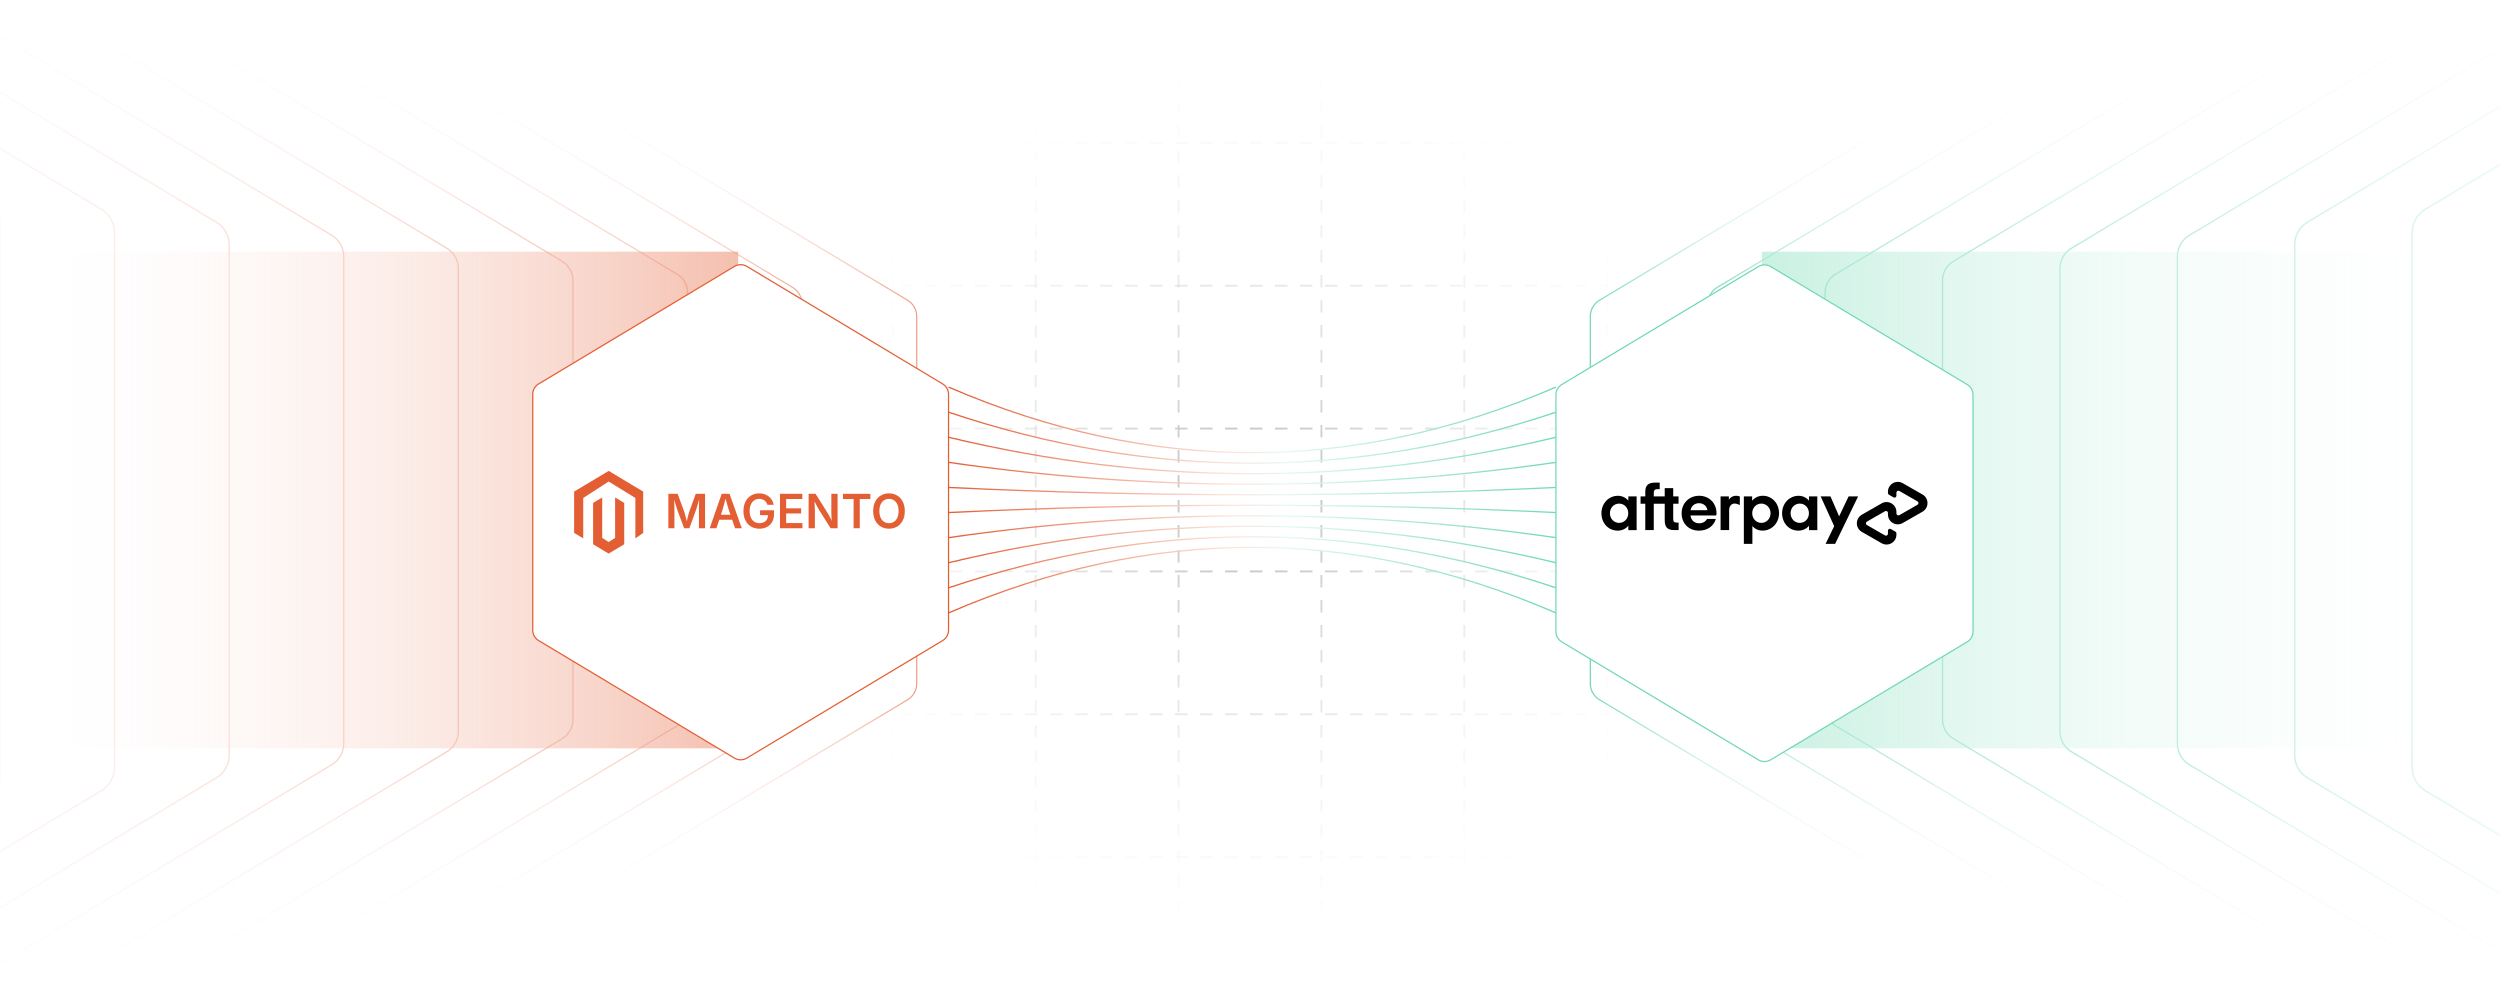 <?xml version="1.0" encoding="UTF-8"?><svg id="Layer_1" xmlns="http://www.w3.org/2000/svg" xmlns:xlink="http://www.w3.org/1999/xlink" viewBox="0 0 1000 400"><defs><radialGradient id="radial-gradient" cx="500" cy="200" fx="500" fy="200" r="200" gradientUnits="userSpaceOnUse"><stop offset="0" stop-color="#a4a4a4"/><stop offset="1" stop-color="#fff" stop-opacity="0"/></radialGradient><clipPath id="clippath"><rect width="1000" height="400" fill="none" stroke-width="0"/></clipPath><linearGradient id="linear-gradient" x1="107.541" y1="200" x2="366.94" y2="200" gradientUnits="userSpaceOnUse"><stop offset="0" stop-color="#fff" stop-opacity="0"/><stop offset=".131" stop-color="rgba(254,252,251,.018)" stop-opacity=".018"/><stop offset=".264" stop-color="rgba(253,243,240,.071)" stop-opacity=".071"/><stop offset=".397" stop-color="rgba(250,229,222,.16)" stop-opacity=".16"/><stop offset=".531" stop-color="rgba(247,209,197,.284)" stop-opacity=".284"/><stop offset=".665" stop-color="rgba(242,183,164,.445)" stop-opacity=".445"/><stop offset=".8" stop-color="rgba(237,151,124,.641)" stop-opacity=".641"/><stop offset=".932" stop-color="rgba(231,115,78,.869)" stop-opacity=".869"/><stop offset="1" stop-color="#e45e34"/></linearGradient><linearGradient id="linear-gradient-2" x1="44.845" y1="200" x2="321.109" y2="200" xlink:href="#linear-gradient"/><linearGradient id="linear-gradient-3" x1="-17.852" y1="200" x2="275.278" y2="200" xlink:href="#linear-gradient"/><linearGradient id="linear-gradient-4" x1="-80.549" y1="200" x2="229.448" y2="200" xlink:href="#linear-gradient"/><linearGradient id="linear-gradient-5" x1="-143.246" y1="200" x2="183.617" y2="200" xlink:href="#linear-gradient"/><linearGradient id="linear-gradient-6" x1="-205.942" y1="200" x2="137.786" y2="200" xlink:href="#linear-gradient"/><linearGradient id="linear-gradient-7" x1="-268.639" y1="200" x2="91.955" y2="200" xlink:href="#linear-gradient"/><linearGradient id="linear-gradient-8" x1="-331.336" y1="200" x2="46.124" y2="200" xlink:href="#linear-gradient"/><linearGradient id="linear-gradient-9" x1="-394.033" y1="200" x2=".293" y2="200" xlink:href="#linear-gradient"/><linearGradient id="linear-gradient-10" x1="432.395" y1="207.286" x2="691.794" y2="207.286" gradientTransform="translate(1327.668 407.286) rotate(-180)" gradientUnits="userSpaceOnUse"><stop offset="0" stop-color="#fff" stop-opacity="0"/><stop offset=".135" stop-color="rgba(252,254,253,.019)" stop-opacity=".019"/><stop offset=".271" stop-color="rgba(244,252,249,.075)" stop-opacity=".075"/><stop offset=".408" stop-color="rgba(231,248,242,.169)" stop-opacity=".169"/><stop offset=".546" stop-color="rgba(212,243,232,.3)" stop-opacity=".3"/><stop offset=".683" stop-color="rgba(188,236,219,.469)" stop-opacity=".469"/><stop offset=".822" stop-color="rgba(158,228,203,.677)" stop-opacity=".677"/><stop offset=".958" stop-color="rgba(124,219,185,.917)" stop-opacity=".917"/><stop offset="1" stop-color="#71d8b3"/></linearGradient><linearGradient id="linear-gradient-11" x1="368.574" y1="207.286" x2="644.838" y2="207.286" xlink:href="#linear-gradient-10"/><linearGradient id="linear-gradient-12" x1="304.752" y1="207.286" x2="597.882" y2="207.286" xlink:href="#linear-gradient-10"/><linearGradient id="linear-gradient-13" x1="240.93" x2="550.927" xlink:href="#linear-gradient-10"/><linearGradient id="linear-gradient-14" x1="177.108" y1="207.286" x2="503.971" y2="207.286" xlink:href="#linear-gradient-10"/><linearGradient id="linear-gradient-15" x1="113.287" y1="207.286" x2="457.015" y2="207.286" xlink:href="#linear-gradient-10"/><linearGradient id="linear-gradient-16" x1="49.465" y1="207.286" x2="410.059" y2="207.286" xlink:href="#linear-gradient-10"/><linearGradient id="linear-gradient-17" x1="-14.357" y1="207.286" x2="363.103" y2="207.286" xlink:href="#linear-gradient-10"/><linearGradient id="linear-gradient-18" x1="379.311" y1="167.963" x2="622.477" y2="167.963" gradientUnits="userSpaceOnUse"><stop offset="0" stop-color="#e45e34"/><stop offset=".461" stop-color="#fbe5de"/><stop offset=".559" stop-color="#e6f8f2"/><stop offset="1" stop-color="#71d8b3"/></linearGradient><linearGradient id="linear-gradient-19" y1="162.741" y2="162.741" gradientTransform="translate(0 48.506) scale(1 .778)" xlink:href="#linear-gradient-18"/><linearGradient id="linear-gradient-20" y1="153.341" y2="153.341" gradientTransform="translate(0 97.012) scale(1 .556)" xlink:href="#linear-gradient-18"/><linearGradient id="linear-gradient-21" y1="131.408" y2="131.408" gradientTransform="translate(0 145.518) scale(1 .333)" xlink:href="#linear-gradient-18"/><linearGradient id="linear-gradient-22" y1="21.745" y2="21.745" gradientTransform="translate(0 194.024) scale(1 .111)" xlink:href="#linear-gradient-18"/><linearGradient id="linear-gradient-23" y1="350.734" y2="350.734" gradientTransform="translate(0 242.53) scale(1 -.111)" xlink:href="#linear-gradient-18"/><linearGradient id="linear-gradient-24" y1="241.071" y2="241.071" gradientTransform="translate(0 291.036) scale(1 -.333)" xlink:href="#linear-gradient-18"/><linearGradient id="linear-gradient-25" y1="219.139" y2="219.139" gradientTransform="translate(0 339.542) scale(1 -.556)" xlink:href="#linear-gradient-18"/><linearGradient id="linear-gradient-26" y1="209.739" y2="209.739" gradientTransform="translate(0 388.048) scale(1 -.778)" xlink:href="#linear-gradient-18"/><linearGradient id="linear-gradient-27" y1="204.517" y2="204.517" gradientTransform="translate(0 436.554) scale(1 -1)" xlink:href="#linear-gradient-18"/><linearGradient id="linear-gradient-28" x1="0" y1="200" x2="295.259" y2="200" gradientUnits="userSpaceOnUse"><stop offset="0" stop-color="#fff" stop-opacity="0"/><stop offset="1" stop-color="#ee9a80"/></linearGradient><filter id="drop-shadow-1" filterUnits="userSpaceOnUse"><feOffset dx="0" dy="5.203"/><feGaussianBlur result="blur" stdDeviation="4.162"/><feFlood flood-color="#e45e34" flood-opacity=".17"/><feComposite in2="blur" operator="in"/><feComposite in="SourceGraphic"/></filter><linearGradient id="linear-gradient-29" x1="618.371" y1="192.88" x2="913.63" y2="192.88" gradientTransform="translate(86.37 7.12)" gradientUnits="userSpaceOnUse"><stop offset="0" stop-color="#fff" stop-opacity="0"/><stop offset="1" stop-color="#aae8d1"/></linearGradient><filter id="drop-shadow-2" filterUnits="userSpaceOnUse"><feOffset dx="0" dy="5.281"/><feGaussianBlur result="blur-2" stdDeviation="4.225"/><feFlood flood-color="#71d8b3" flood-opacity=".16"/><feComposite in2="blur-2" operator="in"/><feComposite in="SourceGraphic"/></filter></defs><g opacity=".8"><line x1="300" y1="342.857" x2="700" y2="342.857" fill="none" stroke="url(#radial-gradient)" stroke-dasharray="0 0 5 5" stroke-miterlimit="10" stroke-width=".75"/><line x1="300" y1="285.714" x2="700" y2="285.714" fill="none" stroke="url(#radial-gradient)" stroke-dasharray="0 0 5 5" stroke-miterlimit="10" stroke-width=".75"/><line x1="300" y1="228.571" x2="700" y2="228.571" fill="none" stroke="url(#radial-gradient)" stroke-dasharray="0 0 5 5" stroke-miterlimit="10" stroke-width=".75"/><line x1="300" y1="171.429" x2="700" y2="171.429" fill="none" stroke="url(#radial-gradient)" stroke-dasharray="0 0 5 5" stroke-miterlimit="10" stroke-width=".75"/><line x1="300" y1="114.286" x2="700" y2="114.286" fill="none" stroke="url(#radial-gradient)" stroke-dasharray="0 0 5 5" stroke-miterlimit="10" stroke-width=".75"/><line x1="300" y1="57.143" x2="700" y2="57.143" fill="none" stroke="url(#radial-gradient)" stroke-dasharray="0 0 5 5" stroke-miterlimit="10" stroke-width=".75"/><line x1="642.857" x2="642.857" y2="400" fill="none" stroke="url(#radial-gradient)" stroke-dasharray="0 0 5 5" stroke-miterlimit="10" stroke-width=".75"/><line x1="585.714" x2="585.714" y2="400" fill="none" stroke="url(#radial-gradient)" stroke-dasharray="0 0 5 5" stroke-miterlimit="10" stroke-width=".75"/><line x1="528.571" x2="528.571" y2="400" fill="none" stroke="url(#radial-gradient)" stroke-dasharray="0 0 5 5" stroke-miterlimit="10" stroke-width=".75"/><line x1="471.429" x2="471.429" y2="400" fill="none" stroke="url(#radial-gradient)" stroke-dasharray="0 0 5 5" stroke-miterlimit="10" stroke-width=".75"/><line x1="414.286" x2="414.286" y2="400" fill="none" stroke="url(#radial-gradient)" stroke-dasharray="0 0 5 5" stroke-miterlimit="10" stroke-width=".75"/><line x1="357.143" x2="357.143" y2="400" fill="none" stroke="url(#radial-gradient)" stroke-dasharray="0 0 5 5" stroke-miterlimit="10" stroke-width=".75"/></g><g clip-path="url(#clippath)"><path d="M107.791,273.46V126.54c0-2.631,1.38-5.068,3.635-6.422l121.959-73.204c2.373-1.424,5.337-1.424,7.709,0l121.959,73.204c2.255,1.354,3.635,3.791,3.635,6.422v146.92c0,2.631-1.38,5.068-3.635,6.422l-121.959,73.204c-2.373,1.424-5.337,1.424-7.709,0l-121.959-73.204c-2.255-1.354-3.635-3.791-3.635-6.422Z" fill="none" opacity=".6" stroke="url(#linear-gradient)" stroke-miterlimit="10" stroke-width=".5"/><path d="M45.1,278.242V121.758c0-2.802,1.47-5.398,3.872-6.84L178.871,36.948c2.527-1.517,5.684-1.517,8.211,0l129.899,77.97c2.402,1.442,3.872,4.038,3.872,6.84v156.485c0,2.802-1.47,5.398-3.872,6.84l-129.899,77.97c-2.527,1.517-5.684,1.517-8.211,0l-129.899-77.97c-2.402-1.442-3.872-4.038-3.872-6.84Z" fill="none" opacity=".53" stroke="url(#linear-gradient-2)" stroke-miterlimit="10" stroke-width=".511"/><path d="M-17.591,283.025V116.975c0-2.973,1.56-5.728,4.109-7.258L124.357,26.981c2.681-1.609,6.032-1.609,8.713,0l137.839,82.736c2.549,1.53,4.109,4.285,4.109,7.258v166.05c0,2.973-1.56,5.728-4.109,7.258l-137.839,82.736c-2.681,1.609-6.032,1.609-8.713,0L-13.483,290.283c-2.549-1.53-4.109-4.285-4.109-7.258Z" fill="none" opacity=".46" stroke="url(#linear-gradient-3)" stroke-miterlimit="10" stroke-width=".522"/><path d="M-80.283,287.807V112.193c0-3.144,1.649-6.058,4.345-7.676L69.842,17.015c2.836-1.702,6.379-1.702,9.215,0l145.779,87.501c2.696,1.618,4.345,4.532,4.345,7.676v175.614c0,3.144-1.649,6.058-4.345,7.676l-145.779,87.501c-2.836,1.702-6.379,1.702-9.215,0l-145.779-87.501c-2.696-1.618-4.345-4.532-4.345-7.676Z" fill="none" opacity=".39" stroke="url(#linear-gradient-4)" stroke-miterlimit="10" stroke-width=".532"/><path d="M-142.974,292.59V107.41c0-3.316,1.739-6.388,4.582-8.094L15.327,7.049c2.99-1.795,6.727-1.795,9.717,0l153.719,92.267c2.843,1.706,4.582,4.779,4.582,8.094v185.179c0,3.316-1.739,6.388-4.582,8.094L25.044,392.951c-2.99,1.795-6.727,1.795-9.717,0l-153.719-92.267c-2.843-1.706-4.582-4.779-4.582-8.094Z" fill="none" opacity=".32" stroke="url(#linear-gradient-5)" stroke-miterlimit="10" stroke-width=".543"/><path d="M-205.665,297.372V102.628c0-3.487,1.829-6.718,4.819-8.512L-39.188-2.918c3.145-1.888,7.074-1.888,10.219,0l161.659,97.033c2.99,1.794,4.819,5.026,4.819,8.512v194.744c0,3.487-1.829,6.718-4.819,8.512L-28.969,402.918c-3.145,1.888-7.074,1.888-10.219,0l-161.659-97.033c-2.99-1.794-4.819-5.026-4.819-8.512Z" fill="none" opacity=".25" stroke="url(#linear-gradient-6)" stroke-miterlimit="10" stroke-width=".554"/><path d="M-268.357,302.155V97.845c0-3.658,1.919-7.048,5.055-8.931L-93.702-12.884c3.299-1.98,7.422-1.98,10.721,0L86.617,88.915c3.136,1.883,5.055,5.272,5.055,8.931v204.309c0,3.658-1.919,7.048-5.055,8.931l-169.599,101.799c-3.299,1.98-7.422,1.98-10.721,0l-169.599-101.799c-3.136-1.883-5.055-5.272-5.055-8.931Z" fill="none" opacity=".18" stroke="url(#linear-gradient-7)" stroke-miterlimit="10" stroke-width=".565"/><path d="M-331.048,306.937V93.063c0-3.829,2.009-7.378,5.292-9.349L-148.217-22.85c3.454-2.073,7.769-2.073,11.223,0L40.544,83.714c3.283,1.971,5.292,5.519,5.292,9.349v213.874c0,3.829-2.009,7.378-5.292,9.349l-177.539,106.565c-3.454,2.073-7.769,2.073-11.223,0l-177.539-106.565c-3.283-1.971-5.292-5.519-5.292-9.349Z" fill="none" opacity=".11" stroke="url(#linear-gradient-8)" stroke-miterlimit="10" stroke-width=".576"/><path d="M-393.739,311.719V88.281c0-4.001,2.099-7.708,5.529-9.767L-202.732-32.817c3.608-2.166,8.116-2.166,11.725,0L-5.529,78.514c3.43,2.059,5.529,5.766,5.529,9.767v223.439c0,4.001-2.099,7.708-5.529,9.767l-185.479,111.33c-3.608,2.166-8.116,2.166-11.725,0l-185.479-111.33c-3.43-2.059-5.529-5.766-5.529-9.767Z" fill="none" opacity=".04" stroke="url(#linear-gradient-9)" stroke-miterlimit="10" stroke-width=".586"/><path d="M895.023,126.54v146.92c0,2.631-1.38,5.068-3.635,6.422l-121.959,73.204c-2.373,1.424-5.337,1.424-7.709,0l-121.959-73.204c-2.255-1.354-3.635-3.791-3.635-6.422V126.54c0-2.631,1.38-5.068,3.635-6.422l121.959-73.204c2.373-1.424,5.337-1.424,7.709,0l121.959,73.204c2.255,1.354,3.635,3.791,3.635,6.422Z" fill="none" stroke="url(#linear-gradient-10)" stroke-miterlimit="10" stroke-width=".5"/><path d="M958.839,121.758v156.485c0,2.802-1.47,5.398-3.872,6.84l-129.899,77.97c-2.527,1.517-5.684,1.517-8.211,0l-129.899-77.97c-2.402-1.442-3.872-4.038-3.872-6.84V121.758c0-2.802,1.47-5.398,3.872-6.84l129.899-77.97c2.527-1.517,5.684-1.517,8.211,0l129.899,77.97c2.402,1.442,3.872,4.038,3.872,6.84Z" fill="none" opacity=".894" stroke="url(#linear-gradient-11)" stroke-miterlimit="10" stroke-width=".511"/><path d="M1022.656,116.975v166.05c0,2.973-1.56,5.728-4.109,7.258l-137.839,82.736c-2.681,1.609-6.032,1.609-8.713,0l-137.839-82.736c-2.549-1.53-4.109-4.285-4.109-7.258V116.975c0-2.973,1.56-5.728,4.109-7.258l137.839-82.736c2.681-1.609,6.032-1.609,8.713,0l137.839,82.736c2.549,1.53,4.109,4.285,4.109,7.258Z" fill="none" opacity=".787" stroke="url(#linear-gradient-12)" stroke-miterlimit="10" stroke-width=".522"/><path d="M1086.472,112.193v175.614c0,3.144-1.649,6.058-4.345,7.676l-145.779,87.501c-2.836,1.702-6.379,1.702-9.215,0l-145.779-87.501c-2.696-1.618-4.345-4.532-4.345-7.676V112.193c0-3.144,1.649-6.058,4.345-7.676l145.779-87.501c2.836-1.702,6.379-1.702,9.215,0l145.779,87.501c2.696,1.618,4.345,4.532,4.345,7.676Z" fill="none" opacity=".681" stroke="url(#linear-gradient-13)" stroke-miterlimit="10" stroke-width=".532"/><path d="M1150.288,107.41v185.179c0,3.316-1.739,6.388-4.582,8.094l-153.719,92.267c-2.99,1.795-6.727,1.795-9.717,0l-153.719-92.267c-2.843-1.706-4.582-4.779-4.582-8.094V107.41c0-3.316,1.739-6.388,4.582-8.094L982.27,7.049c2.99-1.795,6.727-1.795,9.717,0l153.719,92.267c2.843,1.706,4.582,4.779,4.582,8.094Z" fill="none" opacity=".575" stroke="url(#linear-gradient-14)" stroke-miterlimit="10" stroke-width=".543"/><path d="M1214.105,102.628v194.744c0,3.487-1.829,6.718-4.819,8.512l-161.659,97.033c-3.145,1.888-7.074,1.888-10.219,0l-161.659-97.033c-2.99-1.794-4.819-5.026-4.819-8.512V102.628c0-3.487,1.829-6.718,4.819-8.512L1037.408-2.918c3.145-1.888,7.074-1.888,10.219,0l161.659,97.033c2.99,1.794,4.819,5.026,4.819,8.512Z" fill="none" opacity=".469" stroke="url(#linear-gradient-15)" stroke-miterlimit="10" stroke-width=".554"/><path d="M1277.921,97.845v204.309c0,3.658-1.919,7.048-5.055,8.931l-169.599,101.799c-3.299,1.98-7.422,1.98-10.721,0l-169.599-101.799c-3.136-1.883-5.055-5.272-5.055-8.931V97.845c0-3.658,1.919-7.048,5.055-8.931l169.599-101.799c3.299-1.98,7.422-1.98,10.721,0l169.599,101.799c3.136,1.883,5.055,5.272,5.055,8.931Z" fill="none" opacity=".362" stroke="url(#linear-gradient-16)" stroke-miterlimit="10" stroke-width=".565"/><path d="M1341.737,93.063v213.874c0,3.829-2.009,7.378-5.292,9.349l-177.539,106.565c-3.454,2.073-7.769,2.073-11.223,0l-177.539-106.565c-3.283-1.971-5.292-5.519-5.292-9.349V93.063c0-3.829,2.009-7.378,5.292-9.349l177.539-106.565c3.454-2.073,7.769-2.073,11.223,0l177.539,106.565c3.283,1.971,5.292,5.519,5.292,9.349Z" fill="none" opacity=".256" stroke="url(#linear-gradient-17)" stroke-miterlimit="10" stroke-width=".576"/></g><path d="M379.416,154.838c80.985,34.969,161.97,34.969,242.956,0" fill="none" stroke="url(#linear-gradient-18)" stroke-miterlimit="10" stroke-width=".53"/><path d="M379.416,164.874c80.985,27.198,161.97,27.198,242.956,0" fill="none" stroke="url(#linear-gradient-19)" stroke-miterlimit="10" stroke-width=".53"/><path d="M379.416,174.91c80.985,19.427,161.97,19.427,242.956,0" fill="none" stroke="url(#linear-gradient-20)" stroke-miterlimit="10" stroke-width=".53"/><path d="M379.416,184.946c80.985,11.656,161.97,11.656,242.956,0" fill="none" stroke="url(#linear-gradient-21)" stroke-miterlimit="10" stroke-width=".53"/><path d="M379.416,194.982c80.985,3.885,161.97,3.885,242.956,0" fill="none" stroke="url(#linear-gradient-22)" stroke-miterlimit="10" stroke-width=".53"/><path d="M379.416,205.018c80.985-3.885,161.97-3.885,242.956,0" fill="none" stroke="url(#linear-gradient-23)" stroke-miterlimit="10" stroke-width=".53"/><path d="M379.416,215.054c80.985-11.656,161.97-11.656,242.956,0" fill="none" stroke="url(#linear-gradient-24)" stroke-miterlimit="10" stroke-width=".53"/><path d="M379.416,225.09c80.985-19.427,161.97-19.427,242.956,0" fill="none" stroke="url(#linear-gradient-25)" stroke-miterlimit="10" stroke-width=".53"/><path d="M379.416,235.126c80.985-27.198,161.97-27.198,242.956,0" fill="none" stroke="url(#linear-gradient-26)" stroke-miterlimit="10" stroke-width=".53"/><path d="M379.416,245.162c80.985-34.969,161.97-34.969,242.956,0" fill="none" stroke="url(#linear-gradient-27)" stroke-miterlimit="10" stroke-width=".53"/><rect y="100.667" width="295.259" height="198.665" fill="url(#linear-gradient-28)" opacity=".63" stroke-width="0"/><g filter="url(#drop-shadow-1)"><path d="M213.102,246.884v-94.38c0-1.69.886-3.256,2.335-4.125l78.346-47.026c1.524-.915,3.428-.915,4.952,0l78.346,47.026c1.449.87,2.335,2.436,2.335,4.125v94.38c0,1.69-.886,3.256-2.335,4.125l-78.346,47.026c-1.524.915-3.428.915-4.952,0l-78.346-47.026c-1.449-.87-2.335-2.436-2.335-4.125Z" fill="#fff" stroke="#e45e34" stroke-miterlimit="10" stroke-width=".5"/><g id="LOGO"><polygon points="257.276 191.427 257.276 207.971 254.144 210.154 254.144 193.989 243.464 187.405 233.294 193.989 233.294 210.154 229.652 207.971 229.652 191.427 243.464 183.155 257.276 191.427" fill="#e45e34" stroke-width="0"/><polygon points="249.687 195.962 249.687 212.506 247.167 214.015 243.464 216.234 239.757 214.015 237.241 212.506 237.241 195.962 240.884 193.779 240.884 209.944 243.464 211.614 246.044 209.944 246.044 193.779 249.687 195.962" fill="#e45e34" stroke-width="0"/></g><path d="M267.346,206.096v-13.766h3.714l2.614,7.104c.092.265.196.605.31,1.021.114.416.231.864.351,1.345s.234.95.342,1.409c.108.458.199.863.272,1.215h-.499c.074-.346.165-.744.272-1.197.107-.452.222-.92.342-1.404.12-.483.237-.935.351-1.354.114-.418.214-.764.3-1.034l2.587-7.104h3.723v13.766h-2.458v-6.947c0-.296.003-.653.009-1.072.006-.419.015-.868.028-1.349.012-.48.024-.966.037-1.455.013-.49.019-.956.019-1.399h.176c-.124.486-.257.983-.402,1.491-.145.509-.288,1.001-.43,1.479-.142.478-.276.916-.402,1.316-.126.4-.236.73-.328.989l-2.541,6.947h-2.097l-2.578-6.947c-.093-.259-.202-.584-.328-.975-.126-.392-.262-.824-.407-1.299-.145-.474-.29-.968-.434-1.482-.145-.515-.288-1.021-.43-1.52h.203c.006.412.016.86.028,1.344s.023.969.032,1.455.019.944.028,1.372c.009.429.014.796.014,1.104v6.947h-2.421Z" fill="#e45e34" stroke-width="0"/><path d="M283.875,206.096l4.804-13.766h3.132l4.916,13.766h-2.707l-2.449-7.151c-.24-.738-.489-1.575-.748-2.508-.259-.934-.545-1.994-.859-3.183h.518c-.308,1.201-.587,2.271-.836,3.21-.249.939-.485,1.767-.707,2.48l-2.365,7.151h-2.698ZM286.674,202.686v-1.986h7.252v1.986h-7.252Z" fill="#e45e34" stroke-width="0"/><path d="M303.757,206.28c-1.269,0-2.381-.286-3.335-.859-.955-.572-1.7-1.386-2.236-2.438-.536-1.054-.804-2.304-.804-3.751,0-1.484.275-2.755.827-3.812.551-1.056,1.301-1.866,2.25-2.43.948-.563,2.023-.846,3.224-.846.758,0,1.464.111,2.121.333.656.222,1.241.537,1.755.947.514.409.936.895,1.266,1.455s.546,1.177.651,1.848h-2.522c-.111-.37-.263-.699-.457-.988-.194-.29-.428-.539-.702-.749-.274-.209-.585-.367-.933-.476-.348-.107-.731-.161-1.15-.161-.739,0-1.4.188-1.982.563-.582.375-1.039.924-1.372,1.645-.333.721-.499,1.604-.499,2.651,0,1.034.166,1.914.499,2.638.333.724.791,1.274,1.376,1.653.585.379,1.263.568,2.032.568.702,0,1.311-.136,1.825-.406.515-.271.912-.656,1.192-1.155s.42-1.087.42-1.765l.563.093h-3.742v-1.94h5.571v1.654c0,1.176-.251,2.194-.753,3.053-.502.859-1.192,1.521-2.07,1.982-.877.462-1.883.692-3.016.692Z" fill="#e45e34" stroke-width="0"/><path d="M311.989,206.096v-13.766h8.943v2.078h-6.477v3.714h5.996v2.052h-5.996v3.843h6.514v2.079h-8.98Z" fill="#e45e34" stroke-width="0"/><path d="M323.445,206.096v-13.766h2.79l4.758,7.585c.197.313.406.67.628,1.067.222.396.453.84.693,1.33.24.489.477,1.033.711,1.631h-.277c-.043-.518-.082-1.049-.116-1.594-.034-.545-.059-1.062-.074-1.553-.016-.489-.023-.903-.023-1.242v-7.225h2.503v13.766h-2.799l-4.296-6.827c-.271-.438-.527-.869-.767-1.294s-.499-.905-.776-1.441c-.277-.535-.613-1.183-1.007-1.939h.351c.037.671.07,1.307.102,1.907.031.601.057,1.138.079,1.612.021.475.032.856.032,1.146v6.837h-2.513Z" fill="#e45e34" stroke-width="0"/><path d="M337.192,194.408v-2.078h10.958v2.078h-4.241v11.688h-2.467v-11.688h-4.25Z" fill="#e45e34" stroke-width="0"/><path d="M355.605,206.28c-1.208,0-2.288-.28-3.243-.841-.955-.561-1.708-1.367-2.259-2.42-.551-1.054-.827-2.319-.827-3.798,0-1.484.275-2.754.827-3.811s1.304-1.865,2.259-2.426c.955-.56,2.035-.841,3.243-.841,1.201,0,2.277.281,3.229.841.952.561,1.703,1.369,2.254,2.426.551,1.057.827,2.326.827,3.811,0,1.479-.276,2.746-.827,3.802-.551,1.057-1.303,1.863-2.254,2.421s-2.028.836-3.229.836ZM355.605,204.072c.745,0,1.406-.187,1.982-.559.576-.373,1.027-.921,1.354-1.645.326-.724.489-1.606.489-2.647,0-1.053-.163-1.941-.489-2.665-.327-.724-.778-1.271-1.354-1.645-.576-.373-1.237-.559-1.982-.559-.751,0-1.417.188-1.996.563-.579.375-1.033.925-1.363,1.648-.33.725-.494,1.609-.494,2.656,0,1.041.165,1.922.494,2.643s.784,1.269,1.363,1.645c.579.376,1.244.563,1.996.563Z" fill="#e45e34" stroke-width="0"/></g><rect x="704.741" y="100.667" width="295.259" height="198.665" transform="translate(1704.741 400) rotate(180)" fill="url(#linear-gradient-29)" opacity=".63" stroke-width="0"/><g filter="url(#drop-shadow-2)"><path d="M622.372,247.336v-94.671c0-1.695.889-3.266,2.343-4.138l78.587-47.171c1.529-.918,3.439-.918,4.968,0l78.587,47.171c1.453.872,2.343,2.443,2.343,4.138v94.671c0,1.695-.889,3.266-2.343,4.138l-78.587,47.171c-1.529.918-3.439.918-4.968,0l-78.587-47.171c-1.453-.872-2.343-2.443-2.343-4.138Z" fill="#fff" stroke="#71d8b3" stroke-miterlimit="10" stroke-width=".5"/><path d="M769.014,192.524l-3.928-2.248-3.985-2.282c-2.634-1.51-5.926.386-5.926,3.428v.511c0,.284.148.545.397.681l1.85,1.056c.511.295,1.147-.079,1.147-.67v-1.215c0-.602.647-.976,1.169-.681l3.633,2.089,3.621,2.077c.522.295.522,1.056,0,1.351l-3.621,2.077-3.633,2.089c-.522.295-1.169-.079-1.169-.681v-.602c0-3.042-3.292-4.95-5.926-3.428l-3.985,2.282-3.928,2.248c-2.645,1.521-2.645,5.347,0,6.868l3.928,2.248,3.985,2.282c2.634,1.51,5.926-.386,5.926-3.428v-.511c0-.284-.148-.545-.397-.681l-1.85-1.056c-.511-.295-1.147.079-1.147.67v1.215c0,.602-.647.976-1.169.681l-3.633-2.089-3.621-2.077c-.522-.295-.522-1.056,0-1.351l3.621-2.077,3.633-2.089c.522-.295,1.169.079,1.169.681v.602c0,3.042,3.292,4.95,5.926,3.428l3.985-2.282,3.928-2.248c2.645-1.533,2.645-5.347,0-6.868Z" fill="#000" stroke-width="0"/><path d="M743.244,193.274l-9.195,18.993h-3.814l3.44-7.095-5.415-11.897h3.917l3.474,7.969,3.792-7.969h3.803Z" fill="#000" stroke-width="0"/><path d="M651.301,200.017c0-2.27-1.646-3.86-3.667-3.86s-3.667,1.623-3.667,3.86c0,2.214,1.646,3.86,3.667,3.86s3.667-1.589,3.667-3.86M651.335,206.76v-1.748c-.999,1.215-2.486,1.964-4.257,1.964-3.701,0-6.505-2.963-6.505-6.959,0-3.962,2.918-6.982,6.584-6.982,1.726,0,3.179.761,4.178,1.941v-1.703h3.315v13.487s-3.315,0-3.315-0Z" fill="#000" stroke-width="0"/><path d="M670.77,203.763c-1.158,0-1.487-.431-1.487-1.567v-5.983h2.134v-2.94h-2.134v-3.292h-3.394v3.292h-4.382v-1.34c0-1.135.431-1.567,1.623-1.567h.749v-2.611h-1.635c-2.804,0-4.132.92-4.132,3.724v1.805h-1.884v2.929h1.884v10.546h3.394v-10.546h4.382v6.607c0,2.747,1.056,3.939,3.803,3.939h1.748v-2.997s-.67,0-.67 0Z" fill="#000" stroke-width="0"/><path d="M682.963,198.802c-.238-1.748-1.669-2.804-3.349-2.804-1.669,0-3.054,1.022-3.394,2.804h6.743ZM676.185,200.903c.238,1.998,1.669,3.133,3.485,3.133,1.43,0,2.532-.67,3.179-1.748h3.485c-.806,2.861-3.372,4.689-6.743,4.689-4.075,0-6.936-2.861-6.936-6.936s3.02-7.016,7.016-7.016c4.019,0,6.936,2.963,6.936,7.016,0,.295-.023.59-.079.863h-10.342Z" fill="#000" stroke-width="0"/><path d="M708.222,200.017c0-2.18-1.646-3.86-3.667-3.86s-3.667,1.623-3.667,3.86c0,2.214,1.646,3.86,3.667,3.86s3.667-1.669,3.667-3.86M697.539,212.266v-18.993h3.315v1.748c.999-1.237,2.486-1.998,4.257-1.998,3.644,0,6.505,2.997,6.505,6.959s-2.918,6.982-6.584,6.982c-1.703,0-3.099-.67-4.076-1.805v7.095h-3.417v.011Z" fill="#000" stroke-width="0"/><path d="M723.57,200.017c0-2.27-1.646-3.86-3.667-3.86s-3.667,1.623-3.667,3.86c0,2.214,1.646,3.86,3.667,3.86s3.667-1.589,3.667-3.86M723.604,206.76v-1.748c-.999,1.215-2.486,1.964-4.257,1.964-3.701,0-6.505-2.963-6.505-6.959,0-3.962,2.918-6.982,6.584-6.982,1.726,0,3.179.761,4.178,1.941v-1.703h3.315v13.487s-3.315,0-3.315-0Z" fill="#000" stroke-width="0"/><path d="M691.557,194.591s.84-1.567,2.918-1.567c.885,0,1.453.307,1.453.307v3.44s-1.249-.772-2.395-.613c-1.147.159-1.873,1.203-1.873,2.611v7.981h-3.428v-13.475h3.315v1.317h.011Z" fill="#000" stroke-width="0"/></g></svg>